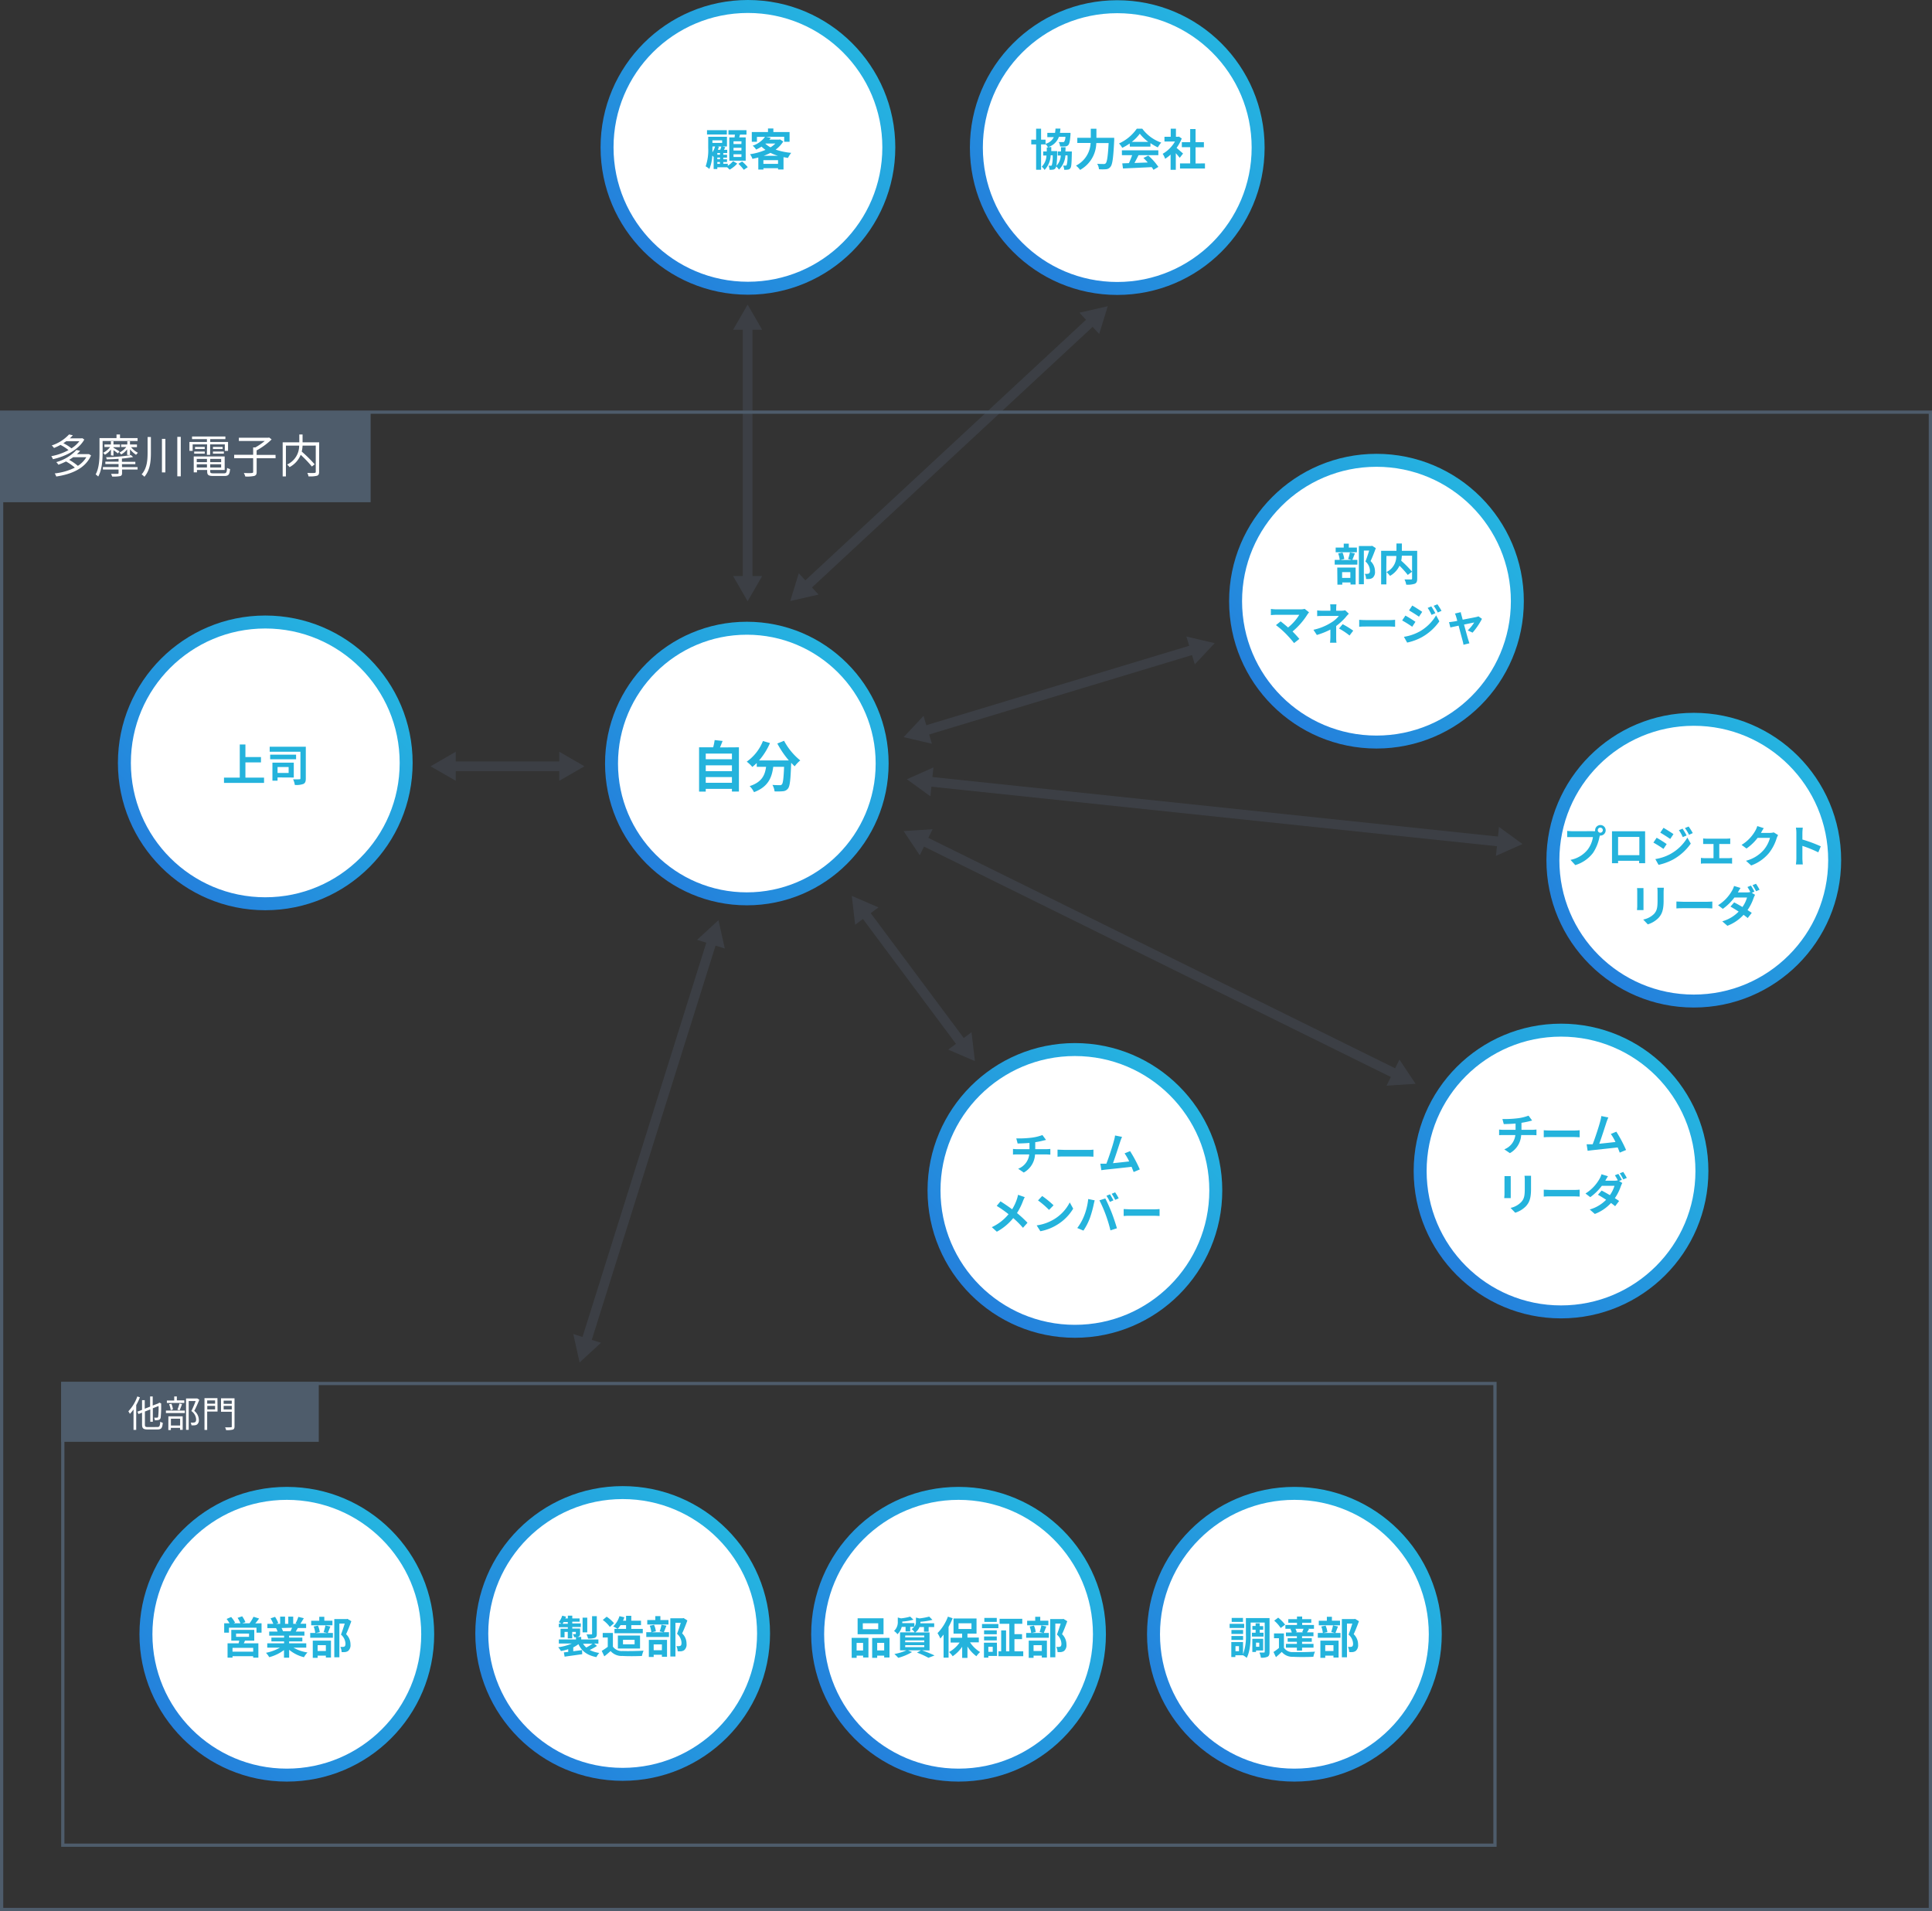 <svg id="山口さん" xmlns="http://www.w3.org/2000/svg" xmlns:xlink="http://www.w3.org/1999/xlink" viewBox="0 0 596.26 589.85"><rect x="0" y="0" width="596.26" height="589.85" fill="#333333" stroke="none"/><defs><style>.cls-1,.cls-14,.cls-16,.cls-17,.cls-18,.cls-19,.cls-3,.cls-4,.cls-5,.cls-6,.cls-7,.cls-8,.cls-9{fill:#fff;}.cls-1,.cls-11,.cls-15,.cls-16,.cls-17,.cls-18,.cls-19,.cls-3,.cls-4,.cls-5,.cls-6,.cls-7,.cls-8,.cls-9{stroke-miterlimit:10;}.cls-1,.cls-16,.cls-17,.cls-18,.cls-19,.cls-3,.cls-4,.cls-5,.cls-6,.cls-7,.cls-8,.cls-9{stroke-width:4px;}.cls-1{stroke:url(#名称未設定グラデーション_17);}.cls-2{fill:#24b3dc;}.cls-3{stroke:url(#名称未設定グラデーション_17-2);}.cls-4{stroke:url(#名称未設定グラデーション_17-3);}.cls-5{stroke:url(#名称未設定グラデーション_17-4);}.cls-6{stroke:url(#名称未設定グラデーション_17-5);}.cls-7{stroke:url(#名称未設定グラデーション_17-6);}.cls-8{stroke:url(#名称未設定グラデーション_17-7);}.cls-9{stroke:url(#名称未設定グラデーション_17-8);}.cls-10{opacity:0.3;}.cls-11,.cls-15{fill:none;}.cls-11{stroke:#515c6f;stroke-width:3px;}.cls-12{fill:#515c6f;}.cls-13{fill:#4e5c6b;}.cls-15{stroke:#4e5c6b;}.cls-16{stroke:url(#名称未設定グラデーション_17-9);}.cls-17{stroke:url(#名称未設定グラデーション_17-10);}.cls-18{stroke:url(#名称未設定グラデーション_17-11);}.cls-19{stroke:url(#名称未設定グラデーション_17-12);}</style><linearGradient id="名称未設定グラデーション_17" x1="49.71" y1="267.62" x2="114.03" y2="203.3" gradientUnits="userSpaceOnUse"><stop offset="0" stop-color="#2480dc"/><stop offset="1" stop-color="#25b4e0"/></linearGradient><linearGradient id="名称未設定グラデーション_17-2" x1="199.54" y1="266.61" x2="261.44" y2="204.71" xlink:href="#名称未設定グラデーション_17"/><linearGradient id="名称未設定グラデーション_17-3" x1="198.67" y1="77.64" x2="262.99" y2="13.32" xlink:href="#名称未設定グラデーション_17"/><linearGradient id="名称未設定グラデーション_17-4" x1="392.65" y1="217.71" x2="456.97" y2="153.39" xlink:href="#名称未設定グラデーション_17"/><linearGradient id="名称未設定グラデーション_17-5" x1="490.58" y1="297.65" x2="554.9" y2="233.33" xlink:href="#名称未設定グラデーション_17"/><linearGradient id="名称未設定グラデーション_17-6" x1="449.61" y1="393.6" x2="513.93" y2="329.27" xlink:href="#名称未設定グラデーション_17"/><linearGradient id="名称未設定グラデーション_17-7" x1="299.58" y1="399.58" x2="363.9" y2="335.26" xlink:href="#名称未設定グラデーション_17"/><linearGradient id="名称未設定グラデーション_17-8" x1="312.65" y1="77.71" x2="376.97" y2="13.39" xlink:href="#名称未設定グラデーション_17"/><linearGradient id="名称未設定グラデーション_17-9" x1="160.01" y1="536.32" x2="224.33" y2="472" xlink:href="#名称未設定グラデーション_17"/><linearGradient id="名称未設定グラデーション_17-10" x1="56.35" y1="536.56" x2="120.68" y2="472.24" xlink:href="#名称未設定グラデーション_17"/><linearGradient id="名称未設定グラデーション_17-11" x1="263.67" y1="536.56" x2="327.99" y2="472.24" xlink:href="#名称未設定グラデーション_17"/><linearGradient id="名称未設定グラデーション_17-12" x1="367.32" y1="536.56" x2="431.64" y2="472.24" xlink:href="#名称未設定グラデーション_17"/></defs><circle class="cls-1" cx="81.87" cy="235.46" r="43.48"/><path class="cls-2" d="M156.11,269v1.63H143.75V269h4.87V258.77h1.74v3.88h4.8v1.65h-4.8V269Z" transform="translate(-74.62 -28.99)"/><path class="cls-2" d="M169,269.25c0,.92-.17,1.41-.75,1.7a6.35,6.35,0,0,1-2.64.31,6.39,6.39,0,0,0-.53-1.75,18.26,18.26,0,0,0,1.92,0c.25,0,.34-.06.34-.3V261h-9.49v-1.53H169Zm-3-5.92h-8v-1.41h8Zm-5.72,5.61v1h-1.58v-5.57h6.59v4.6Zm0-3.21v1.82h3.42v-1.82Z" transform="translate(-74.62 -28.99)"/><circle class="cls-3" cx="230.49" cy="235.66" r="41.76"/><path class="cls-2" d="M302.67,259.64V273.3h-2.16v-.83h-8.08v.85h-2.06V259.64h4.35a17.71,17.71,0,0,0,.46-2.23l2.45.27c-.25.68-.53,1.35-.8,2Zm-10.24,1.94v1.75h8.08v-1.75Zm0,3.62V267h8.08V265.2Zm8.08,5.39v-1.76h-8.08v1.76Z" transform="translate(-74.62 -28.99)"/><path class="cls-2" d="M316.6,257.63a19.65,19.65,0,0,0,5,6.06,9.59,9.59,0,0,0-1.72,1.82c-.36-.33-.71-.7-1.09-1.09v.12c-.18,5.14-.39,7.14-1,7.86a2.1,2.1,0,0,1-1.55.8,18.39,18.39,0,0,1-2.57.05,5.09,5.09,0,0,0-.66-2c.93.07,1.82.08,2.24.08a.77.77,0,0,0,.68-.24c.34-.35.53-1.87.68-5.42h-3.35c-.42,3.26-1.53,6.17-5.94,7.82a6.71,6.71,0,0,0-1.34-1.87c3.84-1.24,4.73-3.47,5.07-5.95h-2.88v-1.19a13.86,13.86,0,0,1-1.36,1.22,11.63,11.63,0,0,0-1.73-1.63,14.15,14.15,0,0,0,5-6.37l2.17.63a20.32,20.32,0,0,1-3.36,5.36h9.18a28.45,28.45,0,0,1-3.55-5.22Z" transform="translate(-74.62 -28.99)"/><circle class="cls-4" cx="230.83" cy="45.48" r="43.48"/><path class="cls-2" d="M299.23,80.16a7,7,0,0,0,1.64-1.45l1.28.77a9,9,0,0,1-2.35,1.87c-.19-.2-.49-.49-.76-.73H296v.54h-1.13V77.44l0,0a4.12,4.12,0,0,0-.42-.42,12.14,12.14,0,0,1-.91,4.13,5.16,5.16,0,0,0-1.14-.82,15.06,15.06,0,0,0,.79-5.65V71.2h5.79v3h-1.37l.85.23-.4.8h1v1h-1.22v.53H299v.88h-1.16v.52H299V79h-1.16v.53h1.4Zm-.29-9.66h-6.12V69.17h6.12Zm-4.45,4.2c0,.4,0,.85,0,1.31a7.46,7.46,0,0,0,.83-1.81h-.81Zm0-2.4v.8h3v-.8Zm2,2c-.09.3-.2.61-.32.91h.74a10.14,10.14,0,0,0,.33-1H296Zm.36,1.91H296v.53h.82Zm0,1.41H296v.52h.82ZM296,79.57h.82V79H296Zm5.34-8.18c0-.29.07-.57.1-.86h-2V69.17H305v1.36h-2c-.08.3-.16.58-.24.86h2v7.2H299.7v-7.2Zm2.12,1.22H301v.83h2.43Zm0,2H301v.84h2.43Zm0,2H301v.83h2.43Zm.19,2.22a13.63,13.63,0,0,1,1.74,1.75l-1.21.82a13.66,13.66,0,0,0-1.67-1.85Z" transform="translate(-74.62 -28.99)"/><path class="cls-2" d="M316.35,72.66A8.86,8.86,0,0,1,314,75.17a21,21,0,0,0,4.81,1,8.06,8.06,0,0,0-1,1.56l-1.38-.23V81.3h-1.68v-.4h-4.52v.42h-1.58V77.6c-.6.16-1.2.3-1.81.42a5.14,5.14,0,0,0-.75-1.43,19.51,19.51,0,0,0,4.78-1.34,12.33,12.33,0,0,1-1.23-1,15.08,15.08,0,0,1-1.66.91,4.55,4.55,0,0,0-1.07-1.2,7.87,7.87,0,0,0,3.82-2.73h-2.5v1.51h-1.59v-3h5v-1.1h1.66v1.1h5v3h-1.66V71.21H311l1.51.3-.44.57h3l.27-.07Zm-1.61,6.91V78.42h-4.52v1.15Zm0-2.49a13.76,13.76,0,0,1-2.33-.91,16.76,16.76,0,0,1-2.11.91Zm-3.92-3.74a8,8,0,0,0,1.59,1.12,7.87,7.87,0,0,0,1.5-1.17h-3Z" transform="translate(-74.62 -28.99)"/><circle class="cls-5" cx="424.81" cy="185.55" r="43.48"/><path class="cls-2" d="M492.77,199.8c-.3.75-.57,1.5-.8,2h1.57v1.46h-7v-1.46h1.55a8.6,8.6,0,0,0-.47-2l1.32-.27a6.85,6.85,0,0,1,.55,2l-1.27.3h3.61l-1.15-.29a15.07,15.07,0,0,0,.56-2.05Zm.62-.36h-6.55V198h2.49v-1.21h1.56V198h2.5Zm-6.06,4.73H493v5.22h-1.58v-.63h-2.54v.68h-1.5Zm1.5,1.4v1.79h2.54v-1.79Zm10.4-7.4c-.48,1.32-1.08,2.88-1.62,4a4.35,4.35,0,0,1,1.36,3.18,2.31,2.31,0,0,1-.74,2,2.41,2.41,0,0,1-.92.34,6.46,6.46,0,0,1-1.09,0,3.71,3.71,0,0,0-.39-1.59,5.26,5.26,0,0,0,.76,0,1.23,1.23,0,0,0,.5-.11c.25-.15.33-.46.33-.92a3.9,3.9,0,0,0-1.39-2.78c.4-1,.83-2.35,1.16-3.38h-1.65v10.4H494V197.51h3.84l.24-.07Z" transform="translate(-74.62 -28.99)"/><path class="cls-2" d="M512,207.58c0,.87-.18,1.32-.75,1.58a7,7,0,0,1-2.64.28,5.2,5.2,0,0,0-.53-1.6c.81,0,1.72,0,2,0s.34-.09.34-.33v-7h-3.16a10.44,10.44,0,0,1-.19,1.54,34.12,34.12,0,0,1,3.35,3.39l-1.33,1a28.71,28.71,0,0,0-2.55-2.84,7,7,0,0,1-2.93,3.13,6.55,6.55,0,0,0-1.12-1.2v3.84h-1.62V199h4.73v-2.26h1.67V199H512Zm-9.54-2a5.37,5.37,0,0,0,3.09-5H502.5Z" transform="translate(-74.62 -28.99)"/><path class="cls-2" d="M478.63,218a4.13,4.13,0,0,0-.47.58,22.34,22.34,0,0,1-4.63,5.31c.77.78,1.58,1.66,2.1,2.3L474,227.47a38.23,38.23,0,0,0-2.59-2.93,28.18,28.18,0,0,0-3-2.61l1.44-1.16c.54.41,1.44,1.14,2.3,1.89a15.22,15.22,0,0,0,3.45-3.91h-7.19c-.55,0-1.28.06-1.57.09v-1.9a14.17,14.17,0,0,0,1.57.12H476a4.63,4.63,0,0,0,1.27-.15Z" transform="translate(-74.62 -28.99)"/><path class="cls-2" d="M490.9,218.41c-.34.34-.77.8-1,1.12A20.43,20.43,0,0,1,487,222.2c0,1.09,0,2.57,0,3.42,0,.55,0,1.32.1,1.75h-2a17,17,0,0,0,.11-1.75V223.3a23.66,23.66,0,0,1-4.18,1.67l-1.05-1.6a17,17,0,0,0,5.55-2.27,8.85,8.85,0,0,0,2.29-2h-4.92c-.49,0-1.35,0-1.77.07v-1.79a11.5,11.5,0,0,0,1.74.1h2.35v-.71a9.5,9.5,0,0,0-.08-1.25h1.94a11.43,11.43,0,0,0-.08,1.25v.71h1.63a3.93,3.93,0,0,0,1.13-.14ZM489,221.64a29.78,29.78,0,0,1,3.26,2l-1.14,1.5a21,21,0,0,0-3.25-2.16Z" transform="translate(-74.62 -28.99)"/><path class="cls-2" d="M494.1,220.29c.49.05,1.48.09,2.19.09h7.3c.62,0,1.23-.06,1.59-.09v2.14c-.33,0-1-.07-1.59-.07h-7.3c-.78,0-1.69,0-2.19.07Z" transform="translate(-74.62 -28.99)"/><path class="cls-2" d="M511.46,220.91l-1,1.52a35.64,35.64,0,0,0-3.1-1.94l1-1.5A35.28,35.28,0,0,1,511.46,220.91Zm1.09,3.1a13.84,13.84,0,0,0,5.29-5.1l1,1.85a16.33,16.33,0,0,1-5.4,4.89,16.65,16.65,0,0,1-4.54,1.67l-1-1.78A14.52,14.52,0,0,0,512.55,224Zm1-6.18-1,1.5c-.76-.53-2.18-1.44-3.07-1.94l1-1.5C511.34,216.38,512.84,217.34,513.54,217.83Zm4.06.43-1.19.5a12.12,12.12,0,0,0-1.19-2.14l1.12-.47A20.26,20.26,0,0,1,517.6,218.26Zm1.9-.74-1.16.52a12.79,12.79,0,0,0-1.27-2.07l1.15-.47A17.65,17.65,0,0,1,519.5,217.52Z" transform="translate(-74.62 -28.99)"/><path class="cls-2" d="M527.59,223.56a11.58,11.58,0,0,0,2-2.45l-3.14.65c.52,1.87,1.09,4,1.31,4.67.08.24.26.84.36,1.11l-1.84.45a7.8,7.8,0,0,0-.25-1.18c-.2-.74-.76-2.84-1.25-4.71-1.14.25-2.13.45-2.54.55l-.42-1.63c.43-.05.8-.09,1.25-.17.19,0,.68-.11,1.3-.23-.13-.53-.26-1-.35-1.26a5,5,0,0,0-.38-1l1.82-.43c0,.32.14.68.22,1l.36,1.32c1.73-.33,3.63-.69,4.17-.82a2.79,2.79,0,0,0,.69-.21l1.09.77a21.39,21.39,0,0,1-2.9,4.26Z" transform="translate(-74.62 -28.99)"/><circle class="cls-6" cx="522.74" cy="265.49" r="43.48"/><path class="cls-2" d="M566.13,285.53a6,6,0,0,0,.78,0,1.86,1.86,0,0,1,0-.26,1.63,1.63,0,1,1,1.63,1.62h-.17l-.11.4a13.67,13.67,0,0,1-2,4.95,10.82,10.82,0,0,1-5.47,3.76l-1.48-1.62a8.91,8.91,0,0,0,5.33-3.2,8.56,8.56,0,0,0,1.6-3.83h-6.33c-.63,0-1.26,0-1.62,0v-1.91c.4.05,1.17.1,1.62.1Zm3.16-.31a.78.78,0,1,0-.78.78A.79.79,0,0,0,569.29,285.22Z" transform="translate(-74.62 -28.99)"/><path class="cls-2" d="M582.35,293.53c0,.53,0,1.83,0,1.89H580.5v-.75H574v.75h-1.88c0-.07,0-1.25,0-1.9v-6.65c0-.38,0-.94,0-1.32l1.44,0H581c.34,0,.85,0,1.34,0,0,.41,0,.91,0,1.32ZM574,287.3v5.64h6.56V287.3Z" transform="translate(-74.62 -28.99)"/><path class="cls-2" d="M589,289.51,588,291a35.68,35.68,0,0,0-3.1-1.95l1-1.49A35.28,35.28,0,0,1,589,289.51Zm1.09,3.09a13.75,13.75,0,0,0,5.29-5.09l1.05,1.85a16.33,16.33,0,0,1-5.4,4.89,17.34,17.34,0,0,1-4.54,1.67l-1-1.78A14.55,14.55,0,0,0,590.1,292.6Zm1-6.17-1,1.5c-.76-.53-2.18-1.44-3.07-1.95l1-1.49C588.89,285,590.39,285.94,591.09,286.43Zm4.06.42-1.19.51a12.12,12.12,0,0,0-1.19-2.14l1.13-.47A23.24,23.24,0,0,1,595.15,286.85Zm1.9-.73-1.16.52a12.79,12.79,0,0,0-1.27-2.07l1.15-.48A18.69,18.69,0,0,1,597.05,286.12Z" transform="translate(-74.62 -28.99)"/><path class="cls-2" d="M608.18,293.86a9,9,0,0,0,1-.09v1.79a6.29,6.29,0,0,0-1-.07h-7.51a7.19,7.19,0,0,0-1.11.07v-1.79a10.59,10.59,0,0,0,1.11.09h2.78v-4.38h-2.13c-.28,0-.77,0-1.07,0v-1.71a7.79,7.79,0,0,0,1.07.07h6.23a9.28,9.28,0,0,0,1.06-.07v1.71c-.34,0-.76,0-1.06,0h-2.32v4.38Z" transform="translate(-74.62 -28.99)"/><path class="cls-2" d="M623.38,286.73a5.56,5.56,0,0,0-.45,1,14.06,14.06,0,0,1-2.36,4.54,12.81,12.81,0,0,1-5.49,3.84l-1.61-1.45a10.85,10.85,0,0,0,5.48-3.35,9.64,9.64,0,0,0,1.93-3.72h-3.82a15.16,15.16,0,0,1-3.43,3.29l-1.52-1.12a12,12,0,0,0,4.24-4.38,6.22,6.22,0,0,0,.61-1.43l2,.65a16.08,16.08,0,0,0-.83,1.39l0,.07h2.73a4.69,4.69,0,0,0,1.19-.16Z" transform="translate(-74.62 -28.99)"/><path class="cls-2" d="M635.79,292.06a39.3,39.3,0,0,0-4.91-2v3.84c0,.4.07,1.35.12,1.89h-2.12a14.75,14.75,0,0,0,.14-1.89v-7.8a9.11,9.11,0,0,0-.14-1.65H631a16.16,16.16,0,0,0-.12,1.65v2a43.15,43.15,0,0,1,5.68,2.11Z" transform="translate(-74.62 -28.99)"/><path class="cls-2" d="M581.84,303.1a10.12,10.12,0,0,0,0,1v4.59c0,.34,0,.87,0,1.19h-2c0-.26.07-.79.07-1.2v-4.58a9.61,9.61,0,0,0-.06-1Zm6.27-.12c0,.38-.06.82-.06,1.36V307c0,2.93-.57,4.18-1.57,5.29a7.88,7.88,0,0,1-3.31,2l-1.42-1.49a6.41,6.41,0,0,0,3.33-1.72c.92-1,1.1-2,1.1-4.16v-2.58a10.36,10.36,0,0,0-.08-1.36Z" transform="translate(-74.62 -28.99)"/><path class="cls-2" d="M592,307.24c.49,0,1.48.08,2.19.08h7.3c.62,0,1.24-.06,1.59-.08v2.13c-.33,0-1-.07-1.59-.07h-7.3c-.78,0-1.69,0-2.19.07Z" transform="translate(-74.62 -28.99)"/><path class="cls-2" d="M615.27,304.56l1,.61a8.18,8.18,0,0,0-.45,1,15,15,0,0,1-1.87,3.71c.5.33,1,.63,1.3.87L614,312.34c-.33-.29-.78-.62-1.27-1a13.11,13.11,0,0,1-5,3.39l-1.58-1.38a11.39,11.39,0,0,0,5.06-3c-.91-.6-1.84-1.16-2.53-1.55l1.14-1.29c.72.36,1.65.88,2.56,1.42A9.92,9.92,0,0,0,613.8,306h-3.9a16.09,16.09,0,0,1-3.58,3.5l-1.46-1.12a12.6,12.6,0,0,0,4.32-4.52,6.19,6.19,0,0,0,.61-1.42l2,.61c-.32.47-.66,1.08-.83,1.38v0h2.79a4.08,4.08,0,0,0,1.07-.13,15.19,15.19,0,0,0-.9-1.54l1.08-.44a20.66,20.66,0,0,1,1.07,1.86Zm1.29-2.8a15.76,15.76,0,0,1,1.1,1.85l-1.08.46a14.13,14.13,0,0,0-1.09-1.88Z" transform="translate(-74.62 -28.99)"/><circle class="cls-7" cx="481.77" cy="361.43" r="43.48"/><path class="cls-2" d="M547.57,377.7c.28,0,.94-.06,1.24-.08v1.75c-.37,0-.83-.05-1.2-.05h-3.52a6.81,6.81,0,0,1-3.48,5.58l-1.73-1.17a5.35,5.35,0,0,0,3.41-4.41h-3.74c-.42,0-.92,0-1.27.05v-1.75a12,12,0,0,0,1.25.08h3.83v-1.93c-1.3.11-2.73.15-3.64.17l-.42-1.57a32.72,32.72,0,0,0,4.63-.22,14.36,14.36,0,0,0,3.43-.82l1.11,1.5-1,.26c-.67.17-1.47.32-2.29.45v2.16Z" transform="translate(-74.62 -28.99)"/><path class="cls-2" d="M551.06,377.83c.48.05,1.48.09,2.18.09h7.3c.63,0,1.24-.06,1.6-.09V380c-.33,0-1-.07-1.6-.07h-7.3c-.77,0-1.68,0-2.18.07Z" transform="translate(-74.62 -28.99)"/><path class="cls-2" d="M574.51,384.74c-.17-.46-.39-1-.63-1.6-2.22.25-6.34.69-8,.87l-1.28.16-.31-2h1.86c.79-2,2-5.74,2.35-7.15a11.15,11.15,0,0,0,.33-1.57l2.16.44c-.19.41-.38.91-.59,1.51-.43,1.33-1.53,4.78-2.21,6.6,1.66-.16,3.59-.38,5-.54a16.73,16.73,0,0,0-1.43-2.49l1.7-.69a42,42,0,0,1,3,5.65Z" transform="translate(-74.62 -28.99)"/><path class="cls-2" d="M540.87,392a10.12,10.12,0,0,0,0,1v4.59c0,.34,0,.87,0,1.19h-2c0-.26.07-.79.07-1.2v-4.58a9.5,9.5,0,0,0,0-1Zm6.26-.12c0,.38,0,.82,0,1.36V396c0,2.93-.57,4.18-1.58,5.29a7.85,7.85,0,0,1-3.3,2l-1.43-1.49A6.36,6.36,0,0,0,544.1,400c.93-1,1.1-2,1.1-4.16v-2.59a8.88,8.88,0,0,0-.08-1.36Z" transform="translate(-74.62 -28.99)"/><path class="cls-2" d="M551.06,396.18c.48,0,1.48.08,2.18.08h7.3c.63,0,1.24-.05,1.6-.08v2.13c-.33,0-1-.07-1.6-.07h-7.3c-.77,0-1.68,0-2.18.07Z" transform="translate(-74.62 -28.99)"/><path class="cls-2" d="M574.3,393.5l1,.61a6.87,6.87,0,0,0-.45,1A14.72,14.72,0,0,1,573,398.8c.51.33,1,.63,1.31.87l-1.22,1.61c-.33-.29-.78-.62-1.27-1a13.08,13.08,0,0,1-5,3.39l-1.57-1.38a11.45,11.45,0,0,0,5.06-3c-.92-.6-1.84-1.16-2.53-1.55l1.14-1.29c.72.36,1.64.88,2.55,1.42a10,10,0,0,0,1.42-2.89h-3.9a16.57,16.57,0,0,1-3.58,3.51l-1.47-1.13a12.65,12.65,0,0,0,4.33-4.52,6.19,6.19,0,0,0,.61-1.42l2,.61c-.33.47-.67,1.09-.83,1.38v0h2.78a4.64,4.64,0,0,0,1.08-.12,14.33,14.33,0,0,0-.9-1.55l1.07-.44a20.79,20.79,0,0,1,1.08,1.86Zm1.29-2.8a19.11,19.11,0,0,1,1.1,1.85l-1.09.46a13.11,13.11,0,0,0-1.09-1.88Z" transform="translate(-74.62 -28.99)"/><circle class="cls-8" cx="331.74" cy="367.42" r="43.48"/><path class="cls-2" d="M397.54,383.68c.29,0,.94-.05,1.24-.08v1.76c-.37,0-.83-.06-1.2-.06h-3.52a6.79,6.79,0,0,1-3.48,5.59l-1.73-1.17a5.39,5.39,0,0,0,3.42-4.42h-3.74c-.42,0-.93,0-1.28.06V383.6a12.13,12.13,0,0,0,1.25.08h3.84v-1.93c-1.31.11-2.74.15-3.65.18l-.42-1.58a32.75,32.75,0,0,0,4.64-.21,14.76,14.76,0,0,0,3.42-.82l1.12,1.5-1.05.25a20.92,20.92,0,0,1-2.28.45v2.16Z" transform="translate(-74.62 -28.99)"/><path class="cls-2" d="M401,383.82c.49,0,1.48.08,2.19.08h7.3c.62,0,1.24,0,1.59-.08V386c-.33,0-1-.07-1.59-.07h-7.3c-.78,0-1.69,0-2.19.07Z" transform="translate(-74.62 -28.99)"/><path class="cls-2" d="M424.49,390.73c-.18-.47-.4-1-.64-1.61-2.22.26-6.34.7-8.05.87l-1.28.17-.31-2h1.5l.36,0c.79-2,2-5.73,2.35-7.15a9.58,9.58,0,0,0,.33-1.56l2.16.43a15.71,15.71,0,0,0-.58,1.51c-.44,1.34-1.54,4.79-2.22,6.61,1.66-.16,3.59-.38,5-.54a15.93,15.93,0,0,0-1.42-2.49l1.7-.69a41.35,41.35,0,0,1,3,5.65Z" transform="translate(-74.62 -28.99)"/><path class="cls-2" d="M390.88,398.48a11.87,11.87,0,0,0-.55,1.21,19.23,19.23,0,0,1-1.84,3.7,34.21,34.21,0,0,1,3.24,3l-1.4,1.56a27.4,27.4,0,0,0-3-3,16.9,16.9,0,0,1-5.06,4.2l-1.56-1.4a14.72,14.72,0,0,0,5.17-4,35.88,35.88,0,0,0-3.65-2.57l1.17-1.4c1.09.68,2.49,1.63,3.59,2.45a14.72,14.72,0,0,0,1.5-3.22,9.17,9.17,0,0,0,.32-1.25Z" transform="translate(-74.62 -28.99)"/><path class="cls-2" d="M399.77,405.4a12.88,12.88,0,0,0,5-5.29l1.06,1.92a14.56,14.56,0,0,1-5,5A14.85,14.85,0,0,1,395.7,409l-1.14-1.8A14,14,0,0,0,399.77,405.4Zm0-4.4-1.39,1.42a27.73,27.73,0,0,0-3.4-2.93l1.28-1.36A28.52,28.52,0,0,1,399.77,401Z" transform="translate(-74.62 -28.99)"/><path class="cls-2" d="M410.47,399.06l2,.41c-.12.4-.27,1.06-.33,1.36a34.07,34.07,0,0,1-1.15,4.09,18.29,18.29,0,0,1-2,3.89l-1.9-.8a16,16,0,0,0,2.12-3.78A19.5,19.5,0,0,0,410.47,399.06Zm3.46.41,1.81-.58c.55,1,1.49,3.14,2,4.46s1.21,3.4,1.59,4.74l-2,.65A42.46,42.46,0,0,0,415.9,404,39.31,39.31,0,0,0,413.93,399.47Zm4.32,0-1.09.48a16,16,0,0,0-1.06-1.89l1.08-.45C417.52,398.11,418,399,418.25,399.47Zm1.63-.62-1.09.47a14.42,14.42,0,0,0-1.08-1.87l1.07-.45A19.49,19.49,0,0,1,419.88,398.85Z" transform="translate(-74.62 -28.99)"/><path class="cls-2" d="M421.41,402.16c.49,0,1.48.09,2.19.09h7.3c.63,0,1.24-.06,1.59-.09v2.14c-.32,0-1-.07-1.59-.07h-7.3c-.78,0-1.69,0-2.19.07Z" transform="translate(-74.62 -28.99)"/><circle class="cls-9" cx="344.81" cy="45.55" r="43.48"/><path class="cls-2" d="M405.41,75.74s0,.38,0,.54c-.06,3-.13,4.22-.43,4.58a1,1,0,0,1-.78.48,6.08,6.08,0,0,1-1.14.06,3.26,3.26,0,0,0-.34-1.3,6.34,6.34,0,0,0,.78,0,.36.36,0,0,0,.32-.16,10.45,10.45,0,0,0,.25-3h-.64a6.74,6.74,0,0,1-2,4.41,3.78,3.78,0,0,0-.87-1,1.18,1.18,0,0,1-.19.53,1,1,0,0,1-.75.46,5.67,5.67,0,0,1-1.09.06,3.13,3.13,0,0,0-.32-1.26c.32,0,.56,0,.72,0a.31.31,0,0,0,.31-.17,10.08,10.08,0,0,0,.26-3.06h-.61A7,7,0,0,1,397,81.44a4,4,0,0,0-.87-1A5.19,5.19,0,0,0,397.58,77h-1V75.74h1.1c0-.39,0-.82,0-1.25h.39a5,5,0,0,0-.77-1.06v.13h-1.38v7.82h-1.53V73.56h-1.5V72.1h1.5V68.71h1.53V72.1h1.38v1.27a3.9,3.9,0,0,0,2.55-2.05h-2V70h2.38a12.37,12.37,0,0,0,.14-1.33h1.52a12.85,12.85,0,0,1-.15,1.33H405l0,.55c-.15,2-.33,2.82-.68,3.21a1.36,1.36,0,0,1-1,.42,10.35,10.35,0,0,1-1.53,0,3.31,3.31,0,0,0-.41-1.34c.53,0,1,0,1.26,0s.32,0,.42-.12a2.9,2.9,0,0,0,.37-1.51h-2a5.14,5.14,0,0,1-3.29,3.17h.93c0,.43,0,.86,0,1.25h1.81s0,.37,0,.53a29.68,29.68,0,0,1-.22,4A4.94,4.94,0,0,0,402,77h-.93V75.74h1c0-.41,0-.84,0-1.31h1.4c0,.45,0,.89-.05,1.31Z" transform="translate(-74.62 -28.99)"/><path class="cls-2" d="M418.49,71.52s0,.56,0,.78c-.27,5.41-.54,7.45-1.14,8.16a1.83,1.83,0,0,1-1.39.76,13.55,13.55,0,0,1-2.17,0,3.89,3.89,0,0,0-.56-1.68c.86.07,1.66.07,2,.07a.79.79,0,0,0,.64-.22c.41-.42.68-2.2.9-6.24h-3.81a9.66,9.66,0,0,1-5,8.28,6.84,6.84,0,0,0-1.26-1.32,8.28,8.28,0,0,0,4.51-7H407.1V71.52h4.16v-2.8H413v2.8Z" transform="translate(-74.62 -28.99)"/><path class="cls-2" d="M423.27,73.27a16.1,16.1,0,0,1-2.3,1.35,6.26,6.26,0,0,0-1-1.35,13.41,13.41,0,0,0,5.49-4.56h1.69A12.4,12.4,0,0,0,433,73a8.68,8.68,0,0,0-1.05,1.48,16.3,16.3,0,0,1-2.28-1.32v1.08h-6.35Zm-2.41,2.12h11.25v1.49H426c-.4.8-.85,1.65-1.25,2.41l4.09-.15a17.69,17.69,0,0,0-1.33-1.39L429,77a18.37,18.37,0,0,1,3.12,3.5l-1.51.91a6.65,6.65,0,0,0-.55-.84c-3.19.17-6.55.31-8.86.42l-.22-1.58,2.05-.07a26.65,26.65,0,0,0,1-2.46h-3.16ZM429,72.78a13.7,13.7,0,0,1-2.61-2.52,12.46,12.46,0,0,1-2.48,2.52Z" transform="translate(-74.62 -28.99)"/><path class="cls-2" d="M438.71,77.7c-.29-.38-.75-.93-1.21-1.43V81.4h-1.61V76.7A10.48,10.48,0,0,1,434.21,78a6.91,6.91,0,0,0-.76-1.54,10.26,10.26,0,0,0,3.8-3.8H434V71.21h1.93v-2.5h1.61v2.5h.61l.28-.07.91.59a13.1,13.1,0,0,1-1.6,2.91c.65.53,1.7,1.47,2,1.74Zm7.79,1.72V81h-7.7V79.42h3.14v-5h-2.58V72.88h2.58V68.82h1.66v4.06h2.57v1.57H443.6v5Z" transform="translate(-74.62 -28.99)"/><g class="cls-10"><line class="cls-11" x1="230.74" y1="100.46" x2="230.74" y2="179.11"/><polygon class="cls-12" points="226.25 101.78 230.74 94.01 235.22 101.78 226.25 101.78"/><polygon class="cls-12" points="226.25 177.8 230.74 185.57 235.22 177.8 226.25 177.8"/></g><g class="cls-10"><line class="cls-11" x1="219.8" y1="290.17" x2="180.81" y2="414.35"/><polygon class="cls-12" points="215.13 290.08 221.74 284.01 223.69 292.76 215.13 290.08"/><polygon class="cls-12" points="176.93 411.75 178.88 420.51 185.49 414.44 176.93 411.75"/></g><g class="cls-10"><line class="cls-11" x1="337.15" y1="98.9" x2="248.61" y2="181.11"/><polygon class="cls-12" points="333.13 96.51 341.88 94.51 339.24 103.08 333.13 96.51"/><polygon class="cls-12" points="246.52 176.93 243.88 185.51 252.63 183.51 246.52 176.93"/></g><g class="cls-10"><line class="cls-11" x1="368.7" y1="200.37" x2="285.06" y2="225.64"/><polygon class="cls-12" points="366.14 196.46 374.88 198.51 368.74 205.05 366.14 196.46"/><polygon class="cls-12" points="285.02 220.96 278.88 227.51 287.62 229.56 285.02 220.96"/></g><g class="cls-10"><line class="cls-11" x1="266.74" y1="281.69" x2="297.02" y2="322.33"/><polygon class="cls-12" points="263.92 285.42 262.88 276.51 271.12 280.06 263.92 285.42"/><polygon class="cls-12" points="292.64 323.96 300.88 327.51 299.83 318.59 292.64 323.96"/></g><g class="cls-10"><line class="cls-11" x1="463.46" y1="259.83" x2="286.3" y2="241.18"/><polygon class="cls-12" points="462.62 255.23 469.88 260.51 461.68 264.16 462.62 255.23"/><polygon class="cls-12" points="288.08 236.86 279.88 240.51 287.14 245.78 288.08 236.86"/></g><g class="cls-10"><line class="cls-11" x1="173.92" y1="236.51" x2="139.34" y2="236.51"/><polygon class="cls-12" points="172.61 232.02 180.38 236.51 172.61 240.99 172.61 232.02"/><polygon class="cls-12" points="140.65 232.02 132.88 236.51 140.65 240.99 140.65 232.02"/></g><g class="cls-10"><line class="cls-11" x1="431.09" y1="331.65" x2="284.67" y2="259.37"/><polygon class="cls-12" points="431.9 327.04 436.88 334.51 427.92 335.09 431.9 327.04"/><polygon class="cls-12" points="287.83 255.92 278.88 256.51 283.86 263.97 287.83 255.92"/></g><path class="cls-11" d="M660.12,271.47" transform="translate(-74.62 -28.99)"/><rect class="cls-13" x="0.38" y="127.01" width="114" height="28"/><path class="cls-14" d="M100.64,164.65c-1.82,3.27-6,5.26-9.69,6.07a3.24,3.24,0,0,0-.51-.93,17.77,17.77,0,0,0,5.33-1.88,13.6,13.6,0,0,0-2.48-1.6,20.88,20.88,0,0,1-2,.95,3.59,3.59,0,0,0-.72-.78,12.66,12.66,0,0,0,5.36-3.4l1.17.25a10.37,10.37,0,0,1-.93.95h3.63l.18-.06Zm2.08,4.89c-1.77,4.1-6.17,5.85-10.74,6.52a4.2,4.2,0,0,0-.47-.95,18.42,18.42,0,0,0,6.21-1.79,14.85,14.85,0,0,0-2.73-1.9,20.49,20.49,0,0,1-2.35,1,4.47,4.47,0,0,0-.65-.8,13.32,13.32,0,0,0,6.21-3.74l1.16.27a12.66,12.66,0,0,1-1,1h3.51l.2,0Zm-7.66-4.37c-.28.22-.58.41-.89.61a13.62,13.62,0,0,1,2.51,1.59,9.64,9.64,0,0,0,2.44-2.2Zm2.13,4.94a12.41,12.41,0,0,1-1.23.8,16.58,16.58,0,0,1,2.69,1.86,8.08,8.08,0,0,0,2.61-2.66Z" transform="translate(-74.62 -28.99)"/><path class="cls-14" d="M106.29,165.1v3.52c0,2.17-.16,5.33-1.36,7.45a4.88,4.88,0,0,0-.79-.65c1.09-2,1.19-4.76,1.19-6.8v-4.41h5.25V163.1h1.08v1.11h5.42v.89Zm6,8.05h4.79v.76h-4.79V175c0,.57-.16.82-.61.94a11.26,11.26,0,0,1-2.45.13,6.52,6.52,0,0,0-.33-.83c.91,0,1.8,0,2,0s.31-.07.31-.27v-1.06h-4.83v-.76h4.83v-.93h-4.08v-.74h4.08v-.88c-1.23.09-2.51.14-3.67.16a2.1,2.1,0,0,0-.18-.65,53.11,53.11,0,0,0,7.67-.66l.68.6a31.67,31.67,0,0,1-3.46.47v1h4.14v.74h-4.14Zm-3.43-3.62v-1.82a6.48,6.48,0,0,1-1.87,1.64,3.41,3.41,0,0,0-.54-.6,6.54,6.54,0,0,0,2.17-1.8h-1.77v-.77h2v-1h.79v1h2V167h-2v.19c.44.24,1.59.94,1.87,1.14l-.52.61a13.22,13.22,0,0,0-1.35-1v1.69Zm5-.13v-1.73a6.24,6.24,0,0,1-1.84,1.6,5.14,5.14,0,0,0-.55-.6,6.18,6.18,0,0,0,2.13-1.72H112v-.77h1.91v-1h.83v1h2.15V167h-1.83a7.1,7.1,0,0,0,2.14,1.74,3.8,3.8,0,0,0-.58.62,8.21,8.21,0,0,1-1.88-1.7v1.79Z" transform="translate(-74.62 -28.99)"/><path class="cls-14" d="M121.19,163.87v4.79c0,2.69-.22,5.39-2,7.48a4.32,4.32,0,0,0-.86-.73c1.66-1.9,1.84-4.34,1.84-6.76v-4.78Zm4.47.58V174.8H124.6V164.45Zm4.75-.62V176h-1.07V163.83Z" transform="translate(-74.62 -28.99)"/><path class="cls-14" d="M138.53,166.15h-4.45v2h-1v-2.75h5.4v-.87h-4.59v-.82h10.29v.82h-4.68v.87h5.5v2.75h-1v-2h-4.53v3.23h-1Zm5.18,8.93c.75,0,.89-.25,1-1.67a2.92,2.92,0,0,0,.92.35c-.15,1.72-.48,2.14-1.81,2.14h-3.26c-1.59,0-2-.27-2-1.4v-.45h-3.15v.73h-1v-4.91h9.55v4.18H139.5v.45c0,.48.17.58,1.06.58Zm-9.16-6.73h3.26V169h-3.26Zm3.26-.78h-3v-.65h3Zm-2.47,3.06v1h3.15v-1Zm3.15,2.65v-1h-3.15v1Zm4.38-2.65H139.5v1h3.37Zm0,2.65v-1H139.5v1Zm.47-6.36v.65h-3v-.65Zm-3,1.43h3.37V169h-3.37Z" transform="translate(-74.62 -28.99)"/><path class="cls-14" d="M159.67,170.43h-5.84v4.24c0,.71-.19,1-.71,1.21a10.82,10.82,0,0,1-2.8.18,4.51,4.51,0,0,0-.45-1.08c1.14.05,2.18.05,2.48,0s.4-.08.4-.34v-4.24h-5.86v-1.05h5.86v-2.26h.66a18.75,18.75,0,0,0,2.93-2h-8v-1h9.09l.26-.06.76.59a21.28,21.28,0,0,1-4.63,3.38v1.39h5.84Z" transform="translate(-74.62 -28.99)"/><path class="cls-14" d="M173.1,174.64c0,.68-.15,1-.64,1.19a9.08,9.08,0,0,1-2.63.19,4.09,4.09,0,0,0-.36-1.07c1,.05,2,.05,2.26,0s.34-.1.34-.35v-8.08H168a9.58,9.58,0,0,1-.26,1.84,43,43,0,0,1,4,3.94l-.87.68a35.24,35.24,0,0,0-3.44-3.61,7.61,7.61,0,0,1-3.45,3.8,4.32,4.32,0,0,0-.75-.8,6.39,6.39,0,0,0,3.72-5.85h-4.09v9.51h-1V165.51h5.13v-2.42H168v2.42h5.13Z" transform="translate(-74.62 -28.99)"/><rect class="cls-13" x="18.88" y="426.51" width="79.5" height="18.5"/><path class="cls-14" d="M117.8,460.27a18.64,18.64,0,0,1-1.14,2.39v7.66h-.83V464a12.47,12.47,0,0,1-1.12,1.37,6.67,6.67,0,0,0-.48-.79A12.77,12.77,0,0,0,117,460Zm5.37,9.16c.7,0,.81-.31.91-1.65a2.28,2.28,0,0,0,.78.35c-.14,1.56-.4,2.06-1.65,2.06h-3c-1.34,0-1.75-.32-1.75-1.56V465l-1.1.43-.33-.74,1.43-.55v-3h.83v2.65l1.66-.65V460h.8v2.8l1.77-.68.1-.09.15-.13.58.24,0,.15a35.6,35.6,0,0,1-.13,4.15.88.88,0,0,1-.68.82,4.84,4.84,0,0,1-1.15.08,2.48,2.48,0,0,0-.2-.79c.3,0,.71,0,.86,0s.32,0,.39-.34a23.49,23.49,0,0,0,.12-3.26l-1.77.69v4.16H121V464l-1.66.65v4c0,.65.15.8.94.8Z" transform="translate(-74.62 -28.99)"/><path class="cls-14" d="M125.83,464.35h5.83v.77h-5.83ZM131.5,462h-5.38v-.74h2.27V460h.81v1.21h2.3Zm-4.91,4.13H131v4.17h-.81v-.6h-2.84v.67h-.78Zm.72-1.9a7.29,7.29,0,0,0-.5-1.83l.71-.15A6.75,6.75,0,0,1,128,464Zm.06,2.64v2.09h2.84v-2.09Zm2-2.77a15.58,15.58,0,0,0,.64-1.93l.79.19c-.24.66-.51,1.41-.75,1.91Zm6.77-3.07c-.46,1.07-1,2.37-1.57,3.41a3.64,3.64,0,0,1,1.42,2.74,1.64,1.64,0,0,1-.55,1.47,1.55,1.55,0,0,1-.74.25,6.26,6.26,0,0,1-1,0,2.17,2.17,0,0,0-.24-.84,7,7,0,0,0,.89,0,1.15,1.15,0,0,0,.49-.13c.24-.14.31-.48.31-.89a3.37,3.37,0,0,0-1.47-2.54c.47-.95,1-2.18,1.32-3.08h-2.14v8.88h-.82v-9.68h3.33l.14,0Z" transform="translate(-74.62 -28.99)"/><path class="cls-14" d="M141.76,464.65h-3.2v5.68h-.83v-9.81h4Zm-3.2-3.42v1H141v-1ZM141,464v-1.09h-2.41V464Zm6,5.23c0,.58-.14.85-.52,1a7.38,7.38,0,0,1-2.08.16,3.79,3.79,0,0,0-.31-.87c.77.05,1.54,0,1.78,0s.28-.07.28-.29v-4.51h-3.32v-4.15H147Zm-3.36-7.95v1h2.51v-1Zm2.51,2.73v-1.1h-2.51V464Z" transform="translate(-74.62 -28.99)"/><rect class="cls-15" x="0.5" y="127.21" width="595.26" height="462.14"/><circle class="cls-16" cx="192.17" cy="504.16" r="43.48"/><path class="cls-2" d="M258.86,537a18.39,18.39,0,0,1-2.24,1.25,9.22,9.22,0,0,0,2.95.91,5.66,5.66,0,0,0-.88,1.29c-2.83-.54-4.53-1.82-5.55-4a10,10,0,0,1-1.6,1v1.19l2.72-.36.05,1.27c-1.92.27-3.94.54-5.44.76l-.23-1.32,1.35-.15V538a15.44,15.44,0,0,1-2.25.57,7.25,7.25,0,0,0-.85-1.17,15.38,15.38,0,0,0,4.2-1.14h-4V535h5.29v-.69h-.55a4.64,4.64,0,0,0-.39-.94h.73c.13,0,.17,0,.17-.15v-.55h-1.12v2h-1.37v-2h-1v1.68h-1.23V531.7h2.25v-.48h-2.79v-1.09h.83l-.84-.47a5.88,5.88,0,0,0,1.06-2l1.18.3c-.07.19-.14.37-.22.56h.78v-.87h1.37v.87h2.26v1h-2.26v.54h2.63v1.09h-2.63v.48h2.41v1.53c0,.52-.1.77-.45.93a1.78,1.78,0,0,1-.64.13H254V535h5.3v1.28H258Zm-9-6.83v-.54h-1.29a5.55,5.55,0,0,1-.34.54Zm6,2.63h-1.44v-4.53h1.44Zm-1.3,3.52a5.12,5.12,0,0,0,1,1.17,16.48,16.48,0,0,0,1.93-1.17Zm4.25-3.06c0,.69-.13,1-.62,1.24a5.8,5.8,0,0,1-2.08.22,5,5,0,0,0-.48-1.28c.61,0,1.27,0,1.46,0s.26,0,.26-.23v-5.4h1.46Z" transform="translate(-74.62 -28.99)"/><path class="cls-2" d="M263.78,537.23a3.34,3.34,0,0,0,3,1.33c1.59.07,4.65,0,6.46-.1a8.64,8.64,0,0,0-.51,1.63c-1.63.08-4.36.11-6,0a4.54,4.54,0,0,1-3.67-1.51c-.6.53-1.19,1.06-1.94,1.63l-.79-1.69a17.31,17.31,0,0,0,1.86-1.25v-2.87h-1.56V533h3.14Zm-.94-6.1a10.19,10.19,0,0,0-2.19-2.15l1.2-1a10.91,10.91,0,0,1,2.27,2Zm2.38.61a9,9,0,0,0-1.35-.76,7.32,7.32,0,0,0,1.93-3.17l1.51.35a7.93,7.93,0,0,1-.42,1.05h.95V527.7h1.61v1.51h3v1.37h-3v1.16H273v1.34h-8.74v-1.34Zm.92-1.16a7.86,7.86,0,0,1-.89,1.16h2.59v-1.16Zm-.83,7.21v-4h6.84v4Zm1.58-1.29h3.58v-1.39h-3.58Z" transform="translate(-74.62 -28.99)"/><path class="cls-2" d="M280.3,530.76c-.3.75-.57,1.5-.8,2h1.58v1.47h-7v-1.47h1.55a8.21,8.21,0,0,0-.48-2l1.32-.27a6.6,6.6,0,0,1,.56,2l-1.28.3h3.62l-1.16-.28a13.55,13.55,0,0,0,.56-2.06Zm.63-.37h-6.55V529h2.48v-1.21h1.57V529h2.5Zm-6.06,4.73h5.61v5.22H278.9v-.62h-2.54v.68h-1.49Zm1.49,1.4v1.8h2.54v-1.8Zm10.4-7.39c-.47,1.32-1.07,2.88-1.62,4a4.31,4.31,0,0,1,1.36,3.18,2.28,2.28,0,0,1-.73,2,2.21,2.21,0,0,1-.93.34,7.49,7.49,0,0,1-1.08,0,3.7,3.7,0,0,0-.4-1.59,5.31,5.31,0,0,0,.76,0,1.53,1.53,0,0,0,.51-.11c.24-.15.32-.46.32-.93a3.92,3.92,0,0,0-1.38-2.77c.39-1,.83-2.35,1.15-3.38h-1.64v10.4H281.5V528.46h3.83l.25-.07Z" transform="translate(-74.62 -28.99)"/><circle class="cls-17" cx="88.52" cy="504.4" r="43.48"/><path class="cls-2" d="M155.34,530v2.9h-1.56v-1.52h-8.5v1.52h-1.47V530h1.65a14.13,14.13,0,0,0-.9-1.33l1.4-.6a8.86,8.86,0,0,1,1.21,1.74l-.43.19h2.09a11.76,11.76,0,0,0-.88-1.67l1.41-.48a9.33,9.33,0,0,1,1,1.8l-.95.35h2.23a10.22,10.22,0,0,0,1.21-2l1.74.54c-.39.52-.8,1.06-1.18,1.51Zm-5.12,5.37c-.11.3-.24.57-.36.83h4.5v4.42h-1.6v-.45h-6.38v.45h-1.53v-4.42h3.41c.07-.27.15-.56.2-.83H146v-3.33h7.09v3.33Zm2.54,2.22h-6.38v1.18h6.38Zm-5.28-3.4h4v-1h-4Z" transform="translate(-74.62 -28.99)"/><path class="cls-2" d="M165.2,537.53a12.07,12.07,0,0,0,4.31,1.48,8.05,8.05,0,0,0-1.08,1.47,11.53,11.53,0,0,1-4.57-2.29v2.44h-1.59v-2.36a13,13,0,0,1-4.56,2.2,7.78,7.78,0,0,0-1-1.35,14.19,14.19,0,0,0,4.3-1.59h-3.91V536.2h5.2v-.6h-3.92v-1.17h3.92v-.61h-4.6v-1.26h2.58a5.23,5.23,0,0,0-.46-1.06l.17,0h-2.85v-1.32h1.83a12.15,12.15,0,0,0-.85-1.69l1.39-.47a10.37,10.37,0,0,1,1,1.92l-.66.24h1.23v-2.22h1.51v2.22h1v-2.22h1.52v2.22h1.21l-.49-.15a10.7,10.7,0,0,0,.86-2l1.7.41c-.38.62-.75,1.23-1.06,1.71h1.77v1.32h-2.56c-.22.39-.44.76-.64,1.09h2.67v1.26h-4.72v.61h4.08v1.17h-4.08v.6h5.29v1.33Zm-3.69-6.06a7,7,0,0,1,.46,1l-.23,0h2.54c.16-.33.33-.72.48-1.09Z" transform="translate(-74.62 -28.99)"/><path class="cls-2" d="M176.59,531c-.3.74-.57,1.49-.8,2h1.57v1.47h-7V533h1.55a8.58,8.58,0,0,0-.48-2l1.32-.27a7.15,7.15,0,0,1,.56,2l-1.28.3h3.62l-1.16-.29a14.69,14.69,0,0,0,.56-2.05Zm.63-.37h-6.56v-1.4h2.49V528h1.56v1.21h2.51Zm-6.07,4.73h5.62v5.22h-1.58V540h-2.54v.68h-1.5Zm1.5,1.4v1.8h2.54v-1.8Zm10.4-7.39c-.48,1.31-1.08,2.88-1.62,4a4.34,4.34,0,0,1,1.36,3.18,2.33,2.33,0,0,1-.73,2,2.21,2.21,0,0,1-.93.34,7.63,7.63,0,0,1-1.09,0,3.65,3.65,0,0,0-.39-1.59,5.11,5.11,0,0,0,.76,0,1.43,1.43,0,0,0,.5-.1c.25-.15.33-.47.33-.93a3.9,3.9,0,0,0-1.39-2.77c.4-1,.83-2.35,1.16-3.39h-1.65v10.4h-1.57V528.71h3.83l.24-.07Z" transform="translate(-74.62 -28.99)"/><circle class="cls-18" cx="295.83" cy="504.4" r="43.48"/><path class="cls-2" d="M337.46,534.51h5.18v6.06H341V540h-2v.68h-1.53Zm1.53,1.55v2.34h2v-2.34Zm8.31-2.67h-8v-4.93h8ZM345.66,530H340.9v1.84h4.76Zm3.48,4.5v6.07H347.5V540h-2.16v.68h-1.55v-6.12Zm-1.64,3.89v-2.34h-2.16v2.34Z" transform="translate(-74.62 -28.99)"/><path class="cls-2" d="M359.16,538.35c1.39.49,2.95,1.14,3.88,1.59l-1.88.72a25.66,25.66,0,0,0-3.53-1.6l1.22-.71h-4l1.24.54a16.67,16.67,0,0,1-4.24,1.78c-.29-.31-.86-.89-1.2-1.18a15.87,15.87,0,0,0,3.74-1.14h-2V532.8h4.51a3.71,3.71,0,0,0-.94-1,3.43,3.43,0,0,0,.79-.68h-1.22v1.41H354.1v-1.41h-1.19a4.67,4.67,0,0,1-1.31,2.26,4.43,4.43,0,0,0-1.06-1,3.67,3.67,0,0,0,1.16-2.91v-1.24l1,.26a16.22,16.22,0,0,0,2.83-.54l1,.95a17,17,0,0,1-3.45.58v.07a3,3,0,0,1,0,.41h3.74v1.1a2.44,2.44,0,0,0,.48-1.58v-1.23l1.09.26a20.92,20.92,0,0,0,3-.56l1,1a21.34,21.34,0,0,1-3.71.59v.07c0,.12,0,.25,0,.39h4.25v1.17h-1.71v1.43h-1.44v-1.43h-1.38a3.55,3.55,0,0,1-1.33,1.67h4.43v5.55Zm-5.19-4h5.9v-.58H354Zm0,1.51h5.9v-.58H354Zm0,1.51h5.9v-.6H354Z" transform="translate(-74.62 -28.99)"/><path class="cls-2" d="M368.63,528.45a22.34,22.34,0,0,1-1.26,2.68v9.48h-1.54V533.5c-.34.43-.68.84-1,1.21a10.57,10.57,0,0,0-.87-1.66,14.53,14.53,0,0,0,3.21-5.09Zm5.36,7.44a10.17,10.17,0,0,0,3.11,3,7.32,7.32,0,0,0-1.14,1.29,11.09,11.09,0,0,1-2.76-3v3.51h-1.63v-3.44a10.91,10.91,0,0,1-2.94,2.93,6.48,6.48,0,0,0-1.11-1.29,9.84,9.84,0,0,0,3.27-2.94H368v-1.47h3.56V533.2H368.9v-4.67H376v4.67H373.2v1.22h3.51v1.47Zm-3.55-4.12h4V530h-4Z" transform="translate(-74.62 -28.99)"/><path class="cls-2" d="M377.69,530.23h5.05v1.28h-5.05Zm4.65,9.86h-2.69v.53h-1.36V536h4Zm-.09-6.7h-3.92v-1.21h3.92Zm-3.92.68h3.92v1.22h-3.92Zm3.92-4.49h-3.84v-1.22h3.84Zm-2.6,7.68v1.55H381v-1.55Zm10.77,1.39v1.51h-7.64v-1.51h.83V532.2h1.51v6.45h1v-8.49h-3v-1.53h7v1.53h-2.42v3.21h2.35v1.53h-2.35v3.75Z" transform="translate(-74.62 -28.99)"/><path class="cls-2" d="M397.55,531c-.3.74-.57,1.49-.8,2h1.57v1.47h-7V533h1.55a8.53,8.53,0,0,0-.47-2l1.32-.27a6.79,6.79,0,0,1,.55,2L393,533h3.61l-1.15-.29a13.41,13.41,0,0,0,.55-2.05Zm.62-.37h-6.55v-1.4h2.49V528h1.56v1.21h2.5Zm-6.06,4.73h5.61v5.22h-1.57V540H393.6v.68h-1.49Zm1.49,1.4v1.8h2.55v-1.8Zm10.4-7.39c-.47,1.31-1.07,2.88-1.61,4a4.38,4.38,0,0,1,1.36,3.18,2.3,2.3,0,0,1-.74,2,2.17,2.17,0,0,1-.92.34,7.63,7.63,0,0,1-1.09,0,3.79,3.79,0,0,0-.39-1.59,5.09,5.09,0,0,0,.76,0,1.48,1.48,0,0,0,.5-.1c.25-.15.33-.47.33-.93a3.9,3.9,0,0,0-1.39-2.77c.39-1,.83-2.35,1.16-3.39h-1.65v10.4h-1.58V528.71h3.84l.24-.07Z" transform="translate(-74.62 -28.99)"/><circle class="cls-19" cx="399.48" cy="504.4" r="43.48"/><path class="cls-2" d="M458.6,531.46h-4.49v-1.28h4.49Zm7.83,7.35c0,.79-.12,1.25-.58,1.51a4.39,4.39,0,0,1-2.1.3,5.35,5.35,0,0,0-.45-1.58c.56,0,1.19,0,1.39,0s.25-.06.25-.26v-9H460.6v3.68c0,2.16-.16,5.26-1.22,7.22a5.69,5.69,0,0,0-1.13-.8h-2.37v.54h-1.25v-4.63h3.62v3.78a15.69,15.69,0,0,0,.88-6.11v-5.06h7.3Zm-8.16-5.51h-3.6v-1.23h3.6Zm-3.6.63h3.6v1.21h-3.6Zm3.56-4.35h-3.48v-1.22h3.48ZM457,537.07h-1.08v1.56H457Zm5.13-4.15V532h-1v-1.17h1V530h1.27v.88h1.07V532h-1.07v.92h1.17v1.19H461v-1.19Zm.13,5.48v.47h-1.14V534.8h3.34v3.6Zm0-2.43v1.28h1V536Z" transform="translate(-74.62 -28.99)"/><path class="cls-2" d="M470.87,537.55a3.12,3.12,0,0,0,2.87,1.34c1.63.07,4.84,0,6.72-.12a6.8,6.8,0,0,0-.51,1.58c-1.68.08-4.57.11-6.22,0a4.25,4.25,0,0,1-3.53-1.51c-.54.53-1.1,1-1.79,1.63l-.76-1.6a16.19,16.19,0,0,0,1.68-1.25v-3h-1.52v-1.48h3.06Zm-1-6.09a10.75,10.75,0,0,0-2-2.26l1.23-.93a12.12,12.12,0,0,1,2.14,2.17Zm3.22.25h-1.77v-1.17h3.58v-.69h-2.68v-1.11h2.68v-.81h1.6v.81h2.81v1.11h-2.81v.69h3.64v1.17h-1.87l.34.09c-.23.38-.44.73-.63,1h2V534h-3.51v.61h3v1.11h-3v.64h3.53v1.17h-3.53v.91h-1.6v-.91h-3.39v-1.17h3.39v-.64h-2.85v-1.11h2.85V534h-3.38v-1.14h1.8a4.85,4.85,0,0,0-.42-1.07Zm3.42,1c.14-.3.29-.68.41-1h-2.49a5,5,0,0,1,.4,1l-.37.09h2.37Z" transform="translate(-74.62 -28.99)"/><path class="cls-2" d="M487.56,531c-.3.74-.57,1.49-.8,2h1.57v1.47h-7V533h1.55a8.53,8.53,0,0,0-.47-2l1.32-.27a6.79,6.79,0,0,1,.55,2L483,533h3.61l-1.15-.29a14.69,14.69,0,0,0,.56-2.05Zm.62-.37h-6.55v-1.4h2.49V528h1.56v1.21h2.5Zm-6.06,4.73h5.62v5.22h-1.58V540h-2.54v.68h-1.5Zm1.5,1.4v1.8h2.54v-1.8Zm10.4-7.39c-.48,1.31-1.08,2.88-1.62,4a4.38,4.38,0,0,1,1.36,3.18,2.3,2.3,0,0,1-.74,2,2.12,2.12,0,0,1-.92.34,7.63,7.63,0,0,1-1.09,0,3.65,3.65,0,0,0-.39-1.59,5.09,5.09,0,0,0,.76,0,1.43,1.43,0,0,0,.5-.1c.25-.15.33-.47.33-.93a3.9,3.9,0,0,0-1.39-2.77c.4-1,.83-2.35,1.16-3.39h-1.65v10.4h-1.58V528.71h3.84l.24-.07Z" transform="translate(-74.62 -28.99)"/><rect class="cls-15" x="19.38" y="427.01" width="442" height="142.5"/></svg>